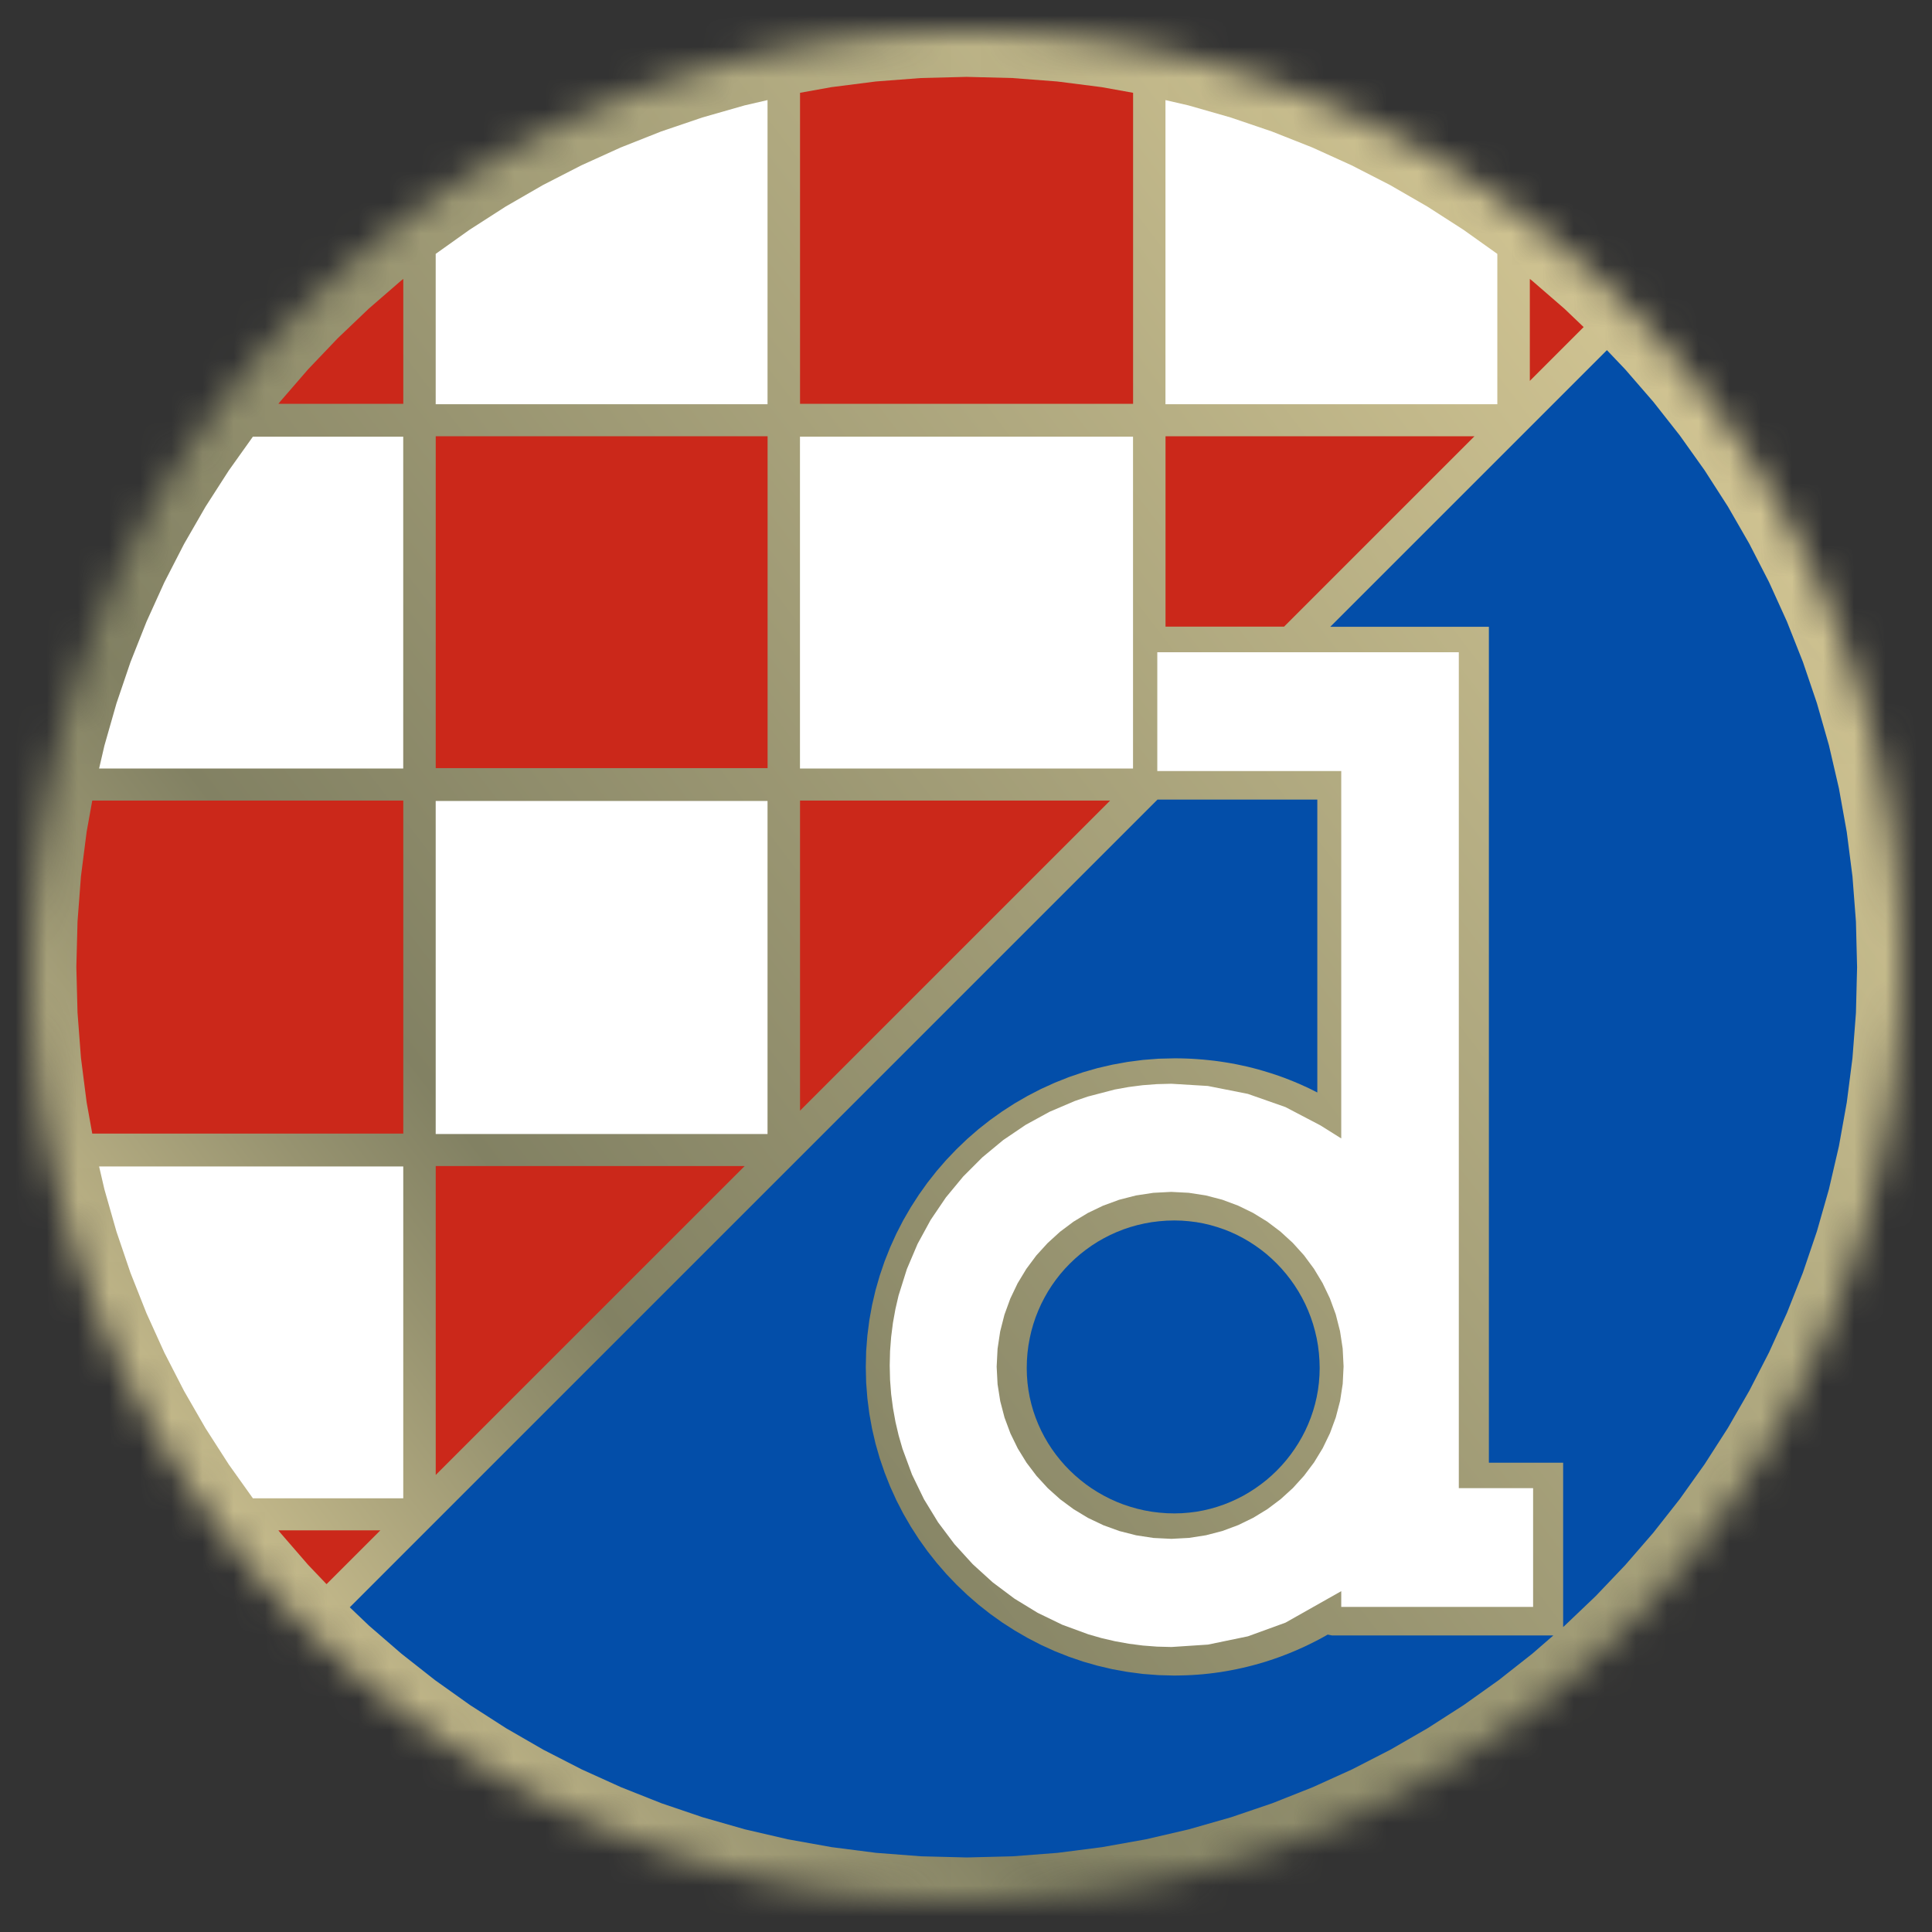 <svg width="62" height="62" viewBox="0 0 62 62" fill="none" xmlns="http://www.w3.org/2000/svg">
<rect x="0" y="0" width="62" height="62" fill="#333333" stroke="none"/>
<mask id="mask0_279_201840" style="mask-type:luminance" maskUnits="userSpaceOnUse" x="1" y="1" width="60" height="60">
<path fill-rule="evenodd" clip-rule="evenodd" d="M60.961 29.461L60.844 27.942L60.653 26.444L60.388 24.97L60.052 23.52L59.646 22.099L59.173 20.706L58.634 19.345L58.031 18.017L57.367 16.723L56.643 15.467L55.861 14.25L55.023 13.073L54.131 11.939L53.187 10.85L52.192 9.808L51.149 8.813L50.06 7.868L48.926 6.976L47.75 6.139L46.532 5.356L45.276 4.633L43.983 3.968L42.655 3.366L41.294 2.827L39.901 2.354L38.479 1.948L37.03 1.612L35.555 1.347L34.058 1.156L32.538 1.039L31 1L29.462 1.039L27.942 1.156L26.444 1.347L24.97 1.612L23.52 1.948L22.099 2.354L20.706 2.827L19.345 3.366L18.017 3.968L16.724 4.632L15.467 5.356L14.25 6.139L13.073 6.976L11.94 7.868L10.85 8.813L9.807 9.808L8.813 10.85L7.869 11.939L6.977 13.073L6.139 14.25L5.356 15.467L4.632 16.723L3.968 18.017L3.366 19.345L2.827 20.706L2.354 22.099L1.948 23.52L1.612 24.97L1.347 26.444L1.155 27.942L1.039 29.461L1 31L1.039 32.538L1.155 34.057L1.347 35.555L1.612 37.03L1.948 38.479L2.354 39.901L2.827 41.293L3.366 42.655L3.968 43.983L4.632 45.276L5.356 46.532L6.139 47.749L6.977 48.926L7.869 50.059L8.813 51.149L9.807 52.192L10.85 53.186L11.94 54.131L13.073 55.022L14.25 55.86L15.467 56.642L16.724 57.367L18.017 58.031L19.345 58.634L20.706 59.172L22.099 59.646L23.52 60.051L24.97 60.388L26.444 60.653L27.942 60.844L29.461 60.961L31 61L32.538 60.961L34.058 60.844L35.555 60.653L37.03 60.388L38.479 60.051L39.901 59.646L41.294 59.172L42.655 58.634L43.983 58.031L45.276 57.367L46.532 56.642L47.75 55.86L48.926 55.022L50.06 54.131L51.149 53.186L52.192 52.192L53.187 51.149L54.131 50.059L55.023 48.926L55.861 47.749L56.643 46.532L57.367 45.276L58.031 43.983L58.634 42.655L59.173 41.293L59.646 39.901L60.052 38.479L60.388 37.03L60.653 35.555L60.844 34.057L60.961 32.538L61 31L60.961 29.461Z" fill="white"/>
</mask>
<g mask="url(#mask0_279_201840)">
<path d="M44.602 -70.157L-70.157 17.398L17.398 132.157L132.158 44.602L44.602 -70.157Z" fill="url(#paint0_linear_279_201840)"/>
</g>
<path d="M42.2 42.715L42.137 42.49L42.063 42.27L41.979 42.055L41.885 41.844L41.781 41.64L41.668 41.442L41.546 41.25L41.414 41.063L41.275 40.885L41.128 40.713L40.972 40.548L40.81 40.392L40.64 40.242L40.463 40.102L40.28 39.971L40.091 39.848L39.895 39.734L39.694 39.63L39.489 39.535L39.277 39.451L39.062 39.378L38.842 39.314L38.618 39.261L38.391 39.22L38.159 39.191L37.925 39.172L37.687 39.166L37.441 39.172L37.2 39.191L36.962 39.22L36.728 39.262L36.498 39.315L36.273 39.378L36.053 39.452L35.838 39.537L35.628 39.631L35.424 39.736L35.226 39.849L35.034 39.972L34.848 40.105L34.669 40.245L34.498 40.393L34.333 40.55L34.176 40.714L34.027 40.886L33.887 41.065L33.755 41.251L33.632 41.443L33.519 41.641L33.414 41.845L33.32 42.056L33.235 42.27L33.161 42.491L33.097 42.716L33.045 42.946L33.003 43.179L32.973 43.417L32.955 43.659L32.949 43.904L32.955 44.142L32.973 44.376L33.003 44.608L33.044 44.835L33.097 45.059L33.16 45.279L33.234 45.494L33.319 45.706L33.413 45.912L33.517 46.112L33.63 46.307L33.753 46.497L33.885 46.68L34.026 46.857L34.174 47.027L34.331 47.189L34.496 47.345L34.668 47.492L34.846 47.632L35.032 47.763L35.225 47.885L35.423 47.998L35.627 48.102L35.838 48.197L36.053 48.281L36.273 48.354L36.498 48.418L36.728 48.471L36.962 48.513L37.2 48.542L37.442 48.561L37.687 48.567L37.925 48.561L38.159 48.542L38.391 48.513L38.618 48.471L38.842 48.419L39.062 48.355L39.278 48.281L39.489 48.197L39.695 48.103L39.897 48L40.092 47.886L40.281 47.764L40.465 47.633L40.642 47.495L40.812 47.347L40.974 47.192L41.13 47.029L41.277 46.859L41.416 46.682L41.547 46.498L41.669 46.309L41.782 46.114L41.886 45.913L41.98 45.706L42.064 45.495L42.138 45.279L42.201 45.059L42.254 44.835L42.295 44.608L42.325 44.376L42.343 44.141L42.35 43.904L42.343 43.659L42.325 43.417L42.295 43.179L42.254 42.946L42.2 42.715Z" fill="#034EA9"/>
<path d="M59.559 29.575L59.448 28.128L59.265 26.702L59.013 25.299L58.693 23.919L58.307 22.567L57.857 21.241L57.344 19.945L56.77 18.68L56.137 17.449L55.448 16.252L54.703 15.093L53.905 13.972L53.055 12.892L52.155 11.854L51.568 11.237L49.84 12.965L48.063 14.742L42.689 20.115H47.78V46.94H50.163V52.212L50.214 52.168L51.208 51.22L52.155 50.226L53.055 49.188L53.905 48.108L54.703 46.988L55.448 45.828L56.137 44.631L56.77 43.4L57.344 42.136L57.857 40.84L58.307 39.514L58.693 38.161L59.013 36.782L59.265 35.379L59.448 33.953L59.559 32.506L59.596 31.04L59.559 29.575Z" fill="#034EA9"/>
<path d="M42.607 52.456L42.48 52.528L42.327 52.611L42.173 52.69L42.017 52.768L41.86 52.843L41.7 52.915L41.54 52.985L41.378 53.052L41.215 53.116L41.051 53.178L40.885 53.236L40.717 53.292L40.548 53.346L40.378 53.395L40.207 53.442L40.034 53.486L39.86 53.527L39.685 53.565L39.509 53.6L39.331 53.632L39.153 53.661L38.973 53.686L38.792 53.708L38.611 53.727L38.428 53.742L38.244 53.754L38.059 53.762L37.874 53.767L37.683 53.77L37.181 53.757L36.68 53.719L36.187 53.654L35.701 53.567L35.223 53.455L34.754 53.321L34.295 53.164L33.846 52.986L33.407 52.786L32.981 52.566L32.566 52.326L32.164 52.068L31.776 51.791L31.401 51.496L31.042 51.184L30.698 50.856L30.369 50.511L30.057 50.151L29.762 49.777L29.485 49.389L29.226 48.986L28.986 48.572L28.766 48.145L28.567 47.707L28.389 47.258L28.232 46.799L28.097 46.33L27.986 45.852L27.898 45.366L27.835 44.873L27.796 44.372L27.784 43.867L27.796 43.359L27.835 42.859L27.898 42.366L27.986 41.88L28.097 41.403L28.232 40.934L28.389 40.474L28.567 40.026L28.766 39.587L28.986 39.16L29.226 38.746L29.485 38.344L29.762 37.955L30.057 37.581L30.369 37.221L30.698 36.877L31.042 36.548L31.401 36.236L31.776 35.941L32.165 35.664L32.566 35.406L32.981 35.166L33.408 34.946L33.846 34.747L34.295 34.568L34.754 34.411L35.223 34.276L35.701 34.166L36.187 34.078L36.68 34.014L37.181 33.975L37.682 33.963L37.873 33.964L38.058 33.969L38.242 33.977L38.426 33.989L38.607 34.003L38.789 34.021L38.97 34.041L39.149 34.065L39.327 34.092L39.504 34.122L39.681 34.155L39.855 34.192L40.028 34.23L40.202 34.273L40.373 34.318L40.543 34.367L40.711 34.418L40.879 34.472L41.046 34.528L41.211 34.588L41.374 34.651L41.536 34.716L41.697 34.784L41.856 34.856L42.014 34.929L42.17 35.006L42.274 35.059V25.659H37.146L26.421 36.384L24.643 38.161L14.729 48.075L12.952 49.852L11.225 51.58L11.841 52.168L12.88 53.067L13.96 53.917L15.081 54.715L16.24 55.46L17.436 56.15L18.668 56.782L19.933 57.355L21.228 57.869L22.554 58.319L23.907 58.706L25.287 59.026L26.689 59.277L28.116 59.46L29.562 59.571L31.028 59.608L32.493 59.571L33.94 59.46L35.366 59.277L36.77 59.026L38.149 58.706L39.502 58.319L40.827 57.869L42.123 57.355L43.388 56.782L44.619 56.15L45.815 55.46L46.975 54.715L48.096 53.917L49.176 53.067L49.849 52.483H42.745L42.607 52.456Z" fill="#034EA9"/>
<path d="M50.204 9.907L49.166 9.008L49.094 8.951V12.223L50.821 10.496L50.204 9.907Z" fill="#CB281A"/>
<path d="M33.93 2.615L32.483 2.504L31.018 2.467L29.552 2.504L28.106 2.615L26.68 2.797L25.674 2.978V12.959H36.362V2.978L35.356 2.797L33.93 2.615Z" fill="#CB281A"/>
<path d="M11.832 9.907L10.838 10.855L9.89 11.849L8.991 12.887L8.933 12.959H12.942V8.951L12.869 9.008L11.832 9.907Z" fill="#CB281A"/>
<path d="M13.983 24.65H24.633V14H13.983V24.65Z" fill="#CB281A"/>
<path d="M37.403 20.11H41.207L47.317 14H37.403V20.11Z" fill="#CB281A"/>
<path d="M25.674 35.642L35.625 25.691H25.674V35.642Z" fill="#CB281A"/>
<path d="M2.78 26.696L2.598 28.123L2.488 29.569L2.45 31.035L2.488 32.501L2.598 33.947L2.78 35.373L2.961 36.379H12.942V25.691H2.961L2.78 26.696Z" fill="#CB281A"/>
<path d="M13.983 47.333L23.897 37.42H13.983V47.333Z" fill="#CB281A"/>
<path d="M8.991 49.183L9.89 50.22L10.479 50.837L12.206 49.111H8.934L8.991 49.183Z" fill="#CB281A"/>
<path d="M48.051 8.148L46.963 7.373L45.804 6.628L44.608 5.938L43.376 5.306L42.112 4.732L40.815 4.219L39.49 3.769L38.137 3.382L37.401 3.212V12.972H48.051V8.148Z" fill="white"/>
<path d="M3.351 38.169L3.737 39.522L4.187 40.847L4.701 42.144L5.274 43.407L5.907 44.639L6.596 45.835L7.341 46.995L8.116 48.083H12.941V37.433H3.18L3.351 38.169Z" fill="white"/>
<path d="M13.982 36.392H24.631V25.704H13.982V36.392Z" fill="white"/>
<path d="M36.36 21.164V20.123V14.013H25.672V24.663H36.36V21.164Z" fill="white"/>
<path d="M7.341 15.101L6.596 16.26L5.907 17.456L5.274 18.688L4.701 19.952L4.187 21.248L3.737 22.574L3.351 23.927L3.18 24.663H12.94V14.014H8.115L7.341 15.101Z" fill="white"/>
<path d="M22.542 3.769L21.217 4.219L19.921 4.732L18.656 5.306L17.424 5.938L16.228 6.628L15.069 7.373L13.982 8.147V12.972H24.631V3.212L23.896 3.382L22.542 3.769Z" fill="white"/>
<path d="M43.089 44.411L43.005 44.957L42.867 45.486L42.681 45.992L42.447 46.475L42.169 46.931L41.849 47.357L41.492 47.751L41.099 48.109L40.673 48.429L40.218 48.707L39.735 48.942L39.228 49.131L38.701 49.268L38.154 49.353L37.593 49.383L37.019 49.355L36.462 49.27L35.923 49.133L35.408 48.946L34.917 48.712L34.456 48.434L34.024 48.115L33.627 47.759L33.265 47.365L32.942 46.939L32.662 46.484L32.426 46.001L32.237 45.493L32.099 44.966L32.013 44.42L31.984 43.859L32.013 43.284L32.097 42.727L32.234 42.189L32.422 41.673L32.656 41.183L32.937 40.719L33.258 40.288L33.62 39.891L34.017 39.529L34.448 39.206L34.91 38.926L35.4 38.691L35.915 38.502L36.453 38.364L37.011 38.279L37.585 38.249L38.146 38.278L38.692 38.362L39.22 38.499L39.728 38.688L40.211 38.923L40.667 39.203L41.093 39.525L41.487 39.886L41.845 40.282L42.165 40.714L42.443 41.175L42.678 41.666L42.866 42.18L43.003 42.718L43.088 43.276L43.117 43.85L43.089 44.411ZM46.815 47.756V20.931H37.139V24.743H43.042V36.534L42.374 36.115L41.251 35.527L40.045 35.104L38.762 34.85L37.589 34.779L37.123 34.791L36.666 34.826L36.217 34.884L35.773 34.964L34.911 35.189L34.493 35.332L33.684 35.677L32.916 36.097L32.194 36.586L31.524 37.141L30.909 37.757L30.354 38.428L29.865 39.15L29.446 39.918L29.102 40.728L28.836 41.574L28.735 42.01L28.655 42.453L28.598 42.903L28.563 43.358L28.552 43.821L28.563 44.282L28.598 44.739L28.657 45.188L28.737 45.631L28.839 46.066L28.962 46.493L29.268 47.322L29.651 48.111L30.106 48.856L30.629 49.552L31.215 50.196L31.859 50.781L32.556 51.303L33.301 51.758L34.092 52.141L34.92 52.445L35.347 52.568L35.782 52.669L36.225 52.749L36.675 52.807L37.131 52.842L37.594 52.854L38.764 52.777L40.045 52.512L41.252 52.073L43.042 51.062V51.567H49.199V47.756H46.815Z" fill="white"/>
<defs>
<linearGradient id="paint0_linear_279_201840" x1="5.41" y1="50.523" x2="55.501" y2="12.306" gradientUnits="userSpaceOnUse">
<stop stop-color="#D2C593"/>
<stop offset="0.181" stop-color="#979370"/>
<stop offset="0.257" stop-color="#828163"/>
<stop offset="0.764" stop-color="#B7AF84"/>
<stop offset="1" stop-color="#D2C593"/>
</linearGradient>
</defs>
</svg>
